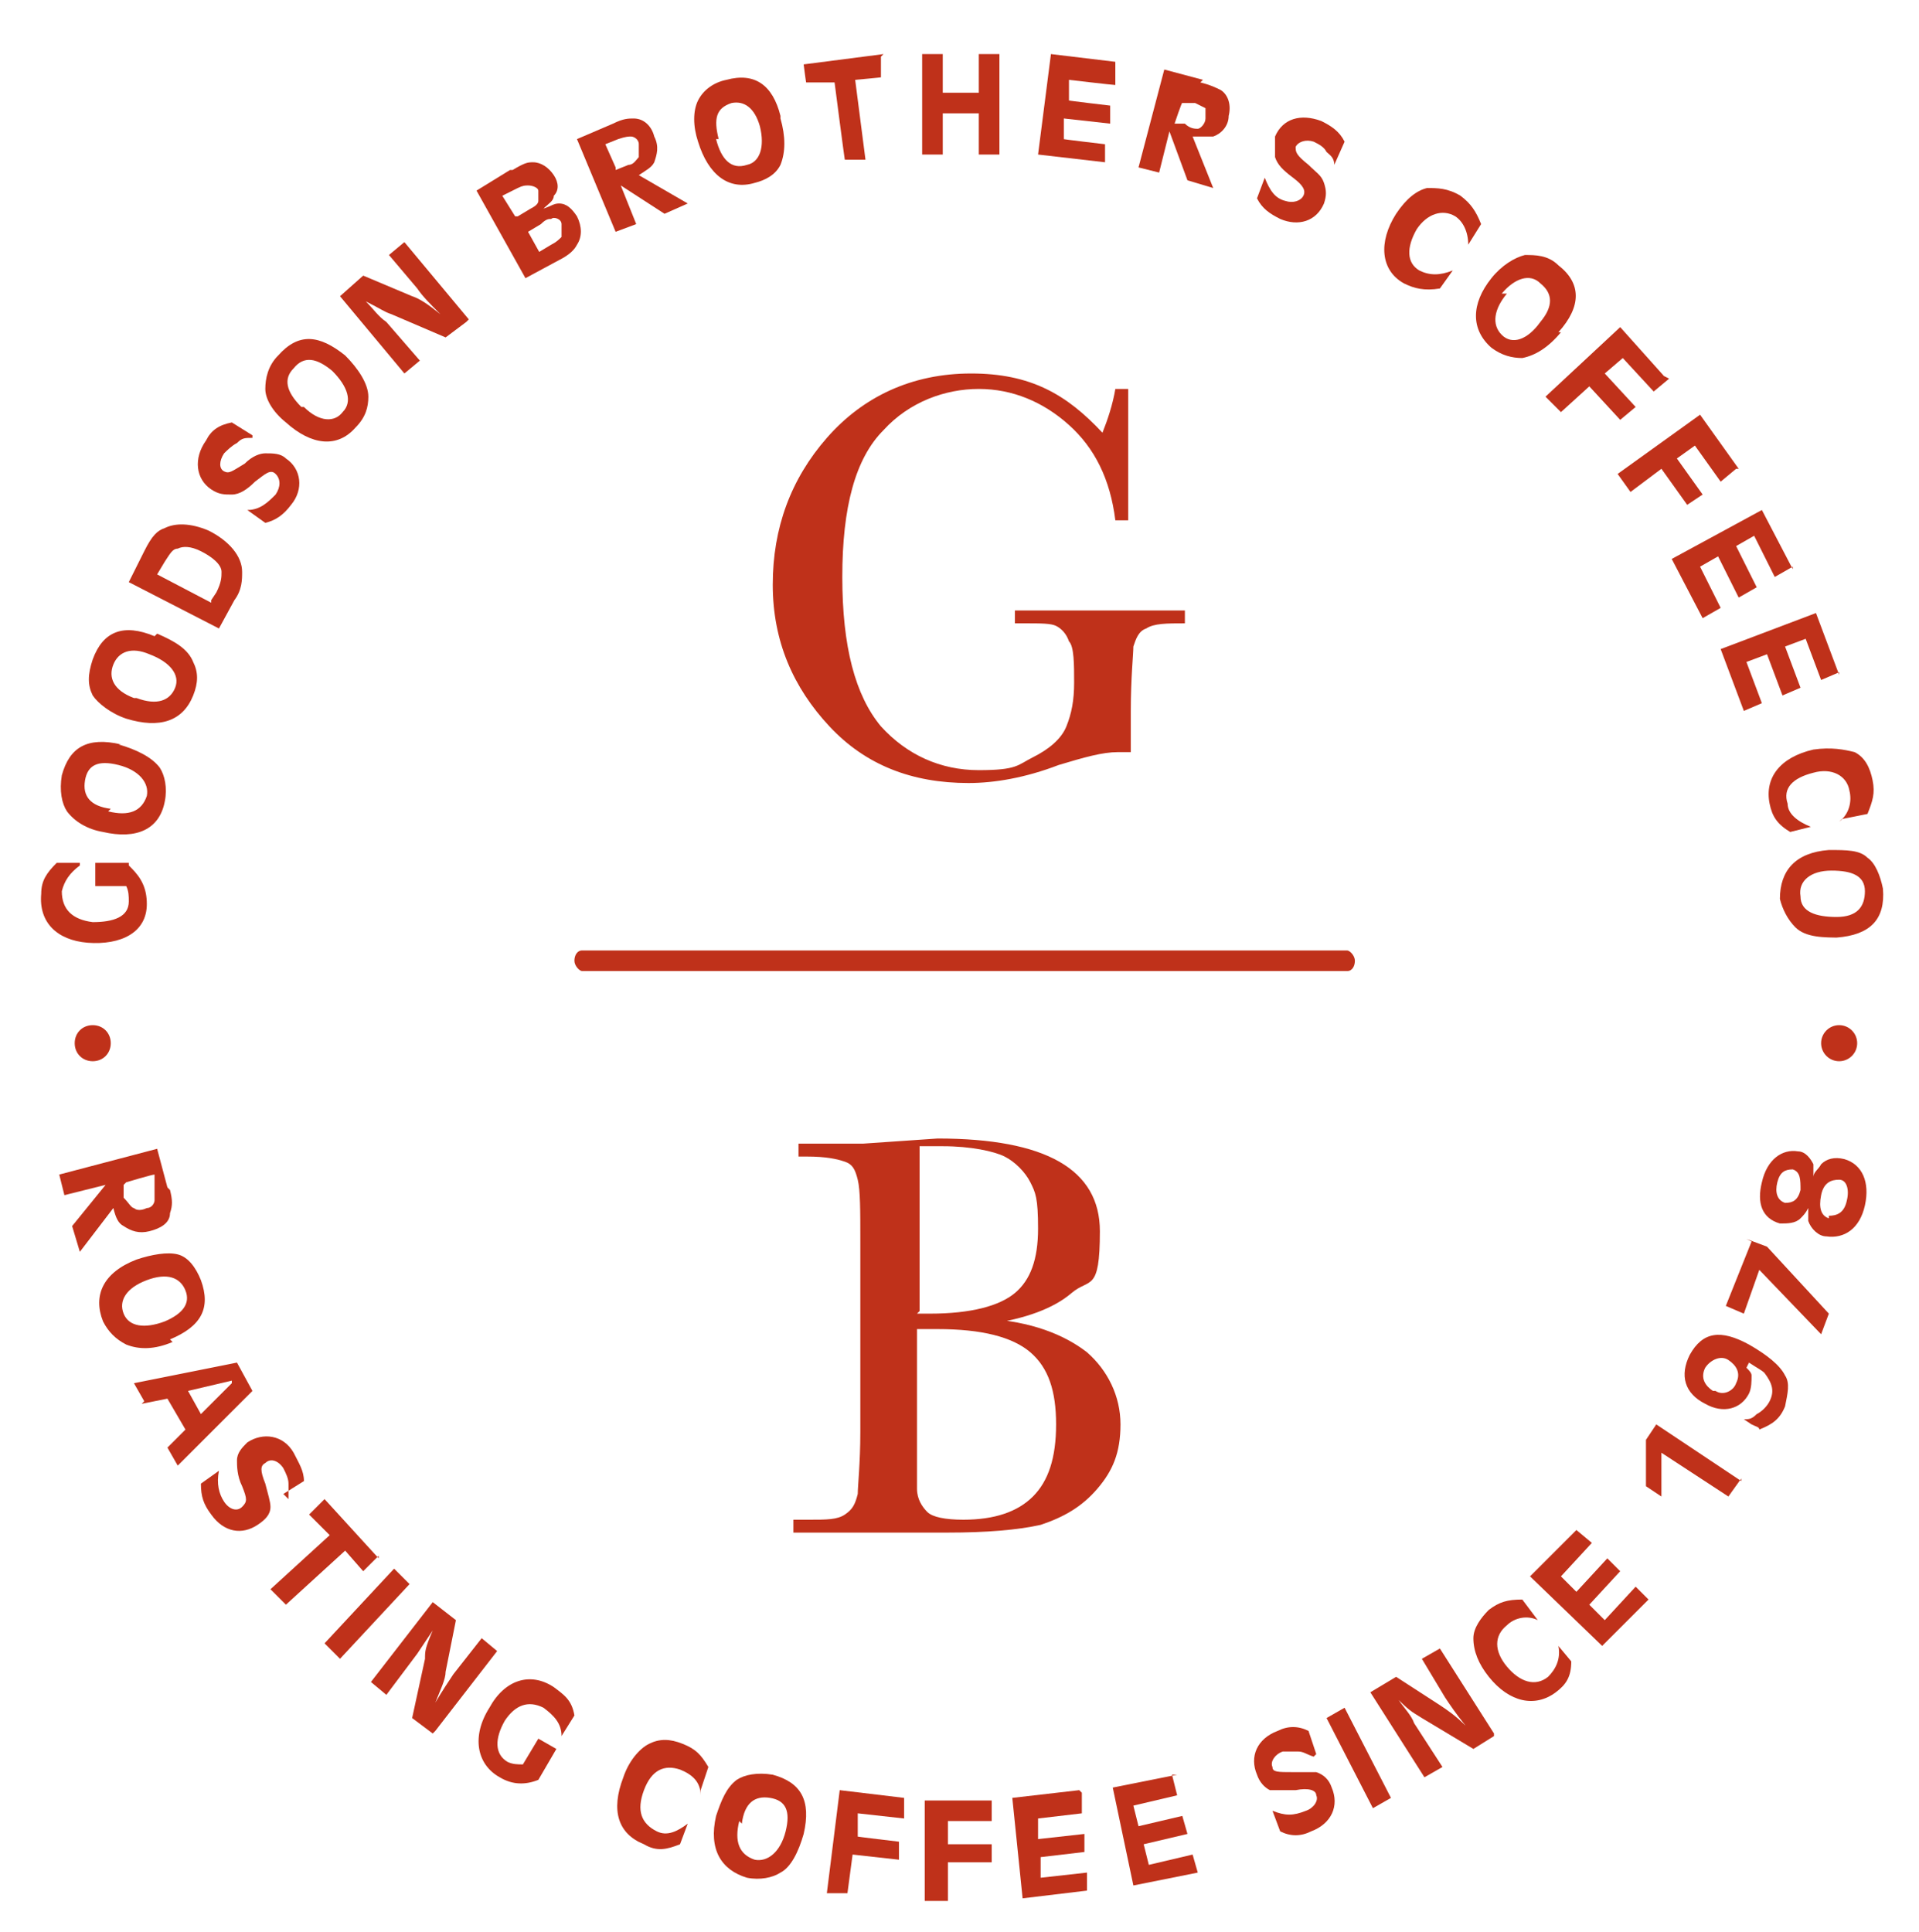 <svg viewBox="0 0 74.5 75" version="1.1" xmlns="http://www.w3.org/2000/svg" id="Layer_1">
  
  <defs>
    <style>
      .st0 {
        fill: #bf311a;
      }
    </style>
  </defs>
  <g>
    <path d="M5.1,33.7s0,0,0,0c.4.4.6.8.6,1.4,0,1.1-1,1.6-2.3,1.5-1.2-.1-1.9-.8-1.8-1.9,0-.5.2-.8.6-1.2h.9c0,0,0,.1,0,.1-.4.3-.6.6-.7,1,0,.7.4,1.1,1.2,1.2.8,0,1.4-.2,1.4-.8,0-.2,0-.4-.1-.6h-1.2c0-.1,0-.9,0-.9h1.3c0,.1,0,.1,0,.1Z" class="st0"></path>
    <path d="M4.6,28.9c.7.2,1.3.5,1.6.9.2.3.3.8.2,1.3-.2,1.1-1.1,1.5-2.4,1.2-.6-.1-1.1-.4-1.4-.8-.2-.3-.3-.8-.2-1.4.3-1.1,1-1.5,2.3-1.2h0ZM4.2,31.5c.8.2,1.3,0,1.5-.6.1-.5-.3-1-1.1-1.2-.8-.2-1.2,0-1.3.6-.1.6.2,1,1,1.1h0Z" class="st0"></path>
    <path d="M6.1,24.6c.7.3,1.2.6,1.4,1.1.2.4.2.8,0,1.3-.4,1-1.3,1.3-2.6.9-.6-.2-1.1-.6-1.3-.9-.2-.4-.2-.8,0-1.4.4-1.1,1.2-1.4,2.4-.9h0ZM5.3,27.1c.8.3,1.3.1,1.5-.4.2-.5-.2-1-1-1.3-.7-.3-1.2-.1-1.4.4-.2.5,0,1,.8,1.3h0Z" class="st0"></path>
    <path d="M5.6,21.4c.3-.6.5-.8.8-.9.4-.2,1-.2,1.7.1.8.4,1.3,1,1.3,1.6,0,.3,0,.7-.3,1.1l-.6,1.1-3.5-1.8.6-1.2h0ZM8.2,23.3l.2-.3c.2-.4.2-.6.2-.8,0-.3-.4-.6-.8-.8-.4-.2-.7-.2-.9-.1-.2,0-.3.2-.5.5l-.3.5,2.1,1.1h0Z" class="st0"></path>
    <path d="M9.8,17c-.3,0-.4,0-.6.2-.2.1-.4.3-.5.4-.2.3-.2.6,0,.7.2.1.3,0,.8-.3.3-.3.6-.4.8-.4.3,0,.6,0,.8.2.6.4.7,1.2.2,1.8-.3.4-.6.6-1,.7l-.7-.5c.5,0,.8-.3,1.1-.6.2-.3.2-.6,0-.8-.2-.2-.4,0-.8.3-.3.3-.6.5-.9.5-.3,0-.5,0-.8-.2-.6-.4-.7-1.2-.2-1.9.2-.4.5-.6,1-.7l.8.5h0Z" class="st0"></path>
    <path d="M13.4,13.8c.5.5.9,1.1.9,1.6,0,.4-.1.8-.5,1.2-.7.8-1.7.7-2.7-.2-.5-.4-.8-.9-.8-1.3,0-.4.1-.9.5-1.3.8-.9,1.6-.8,2.6,0h0ZM11.8,15.8c.6.6,1.2.6,1.5.2.4-.4.2-1-.4-1.6-.6-.5-1.1-.6-1.5-.1-.4.4-.3.9.3,1.5h0Z" class="st0"></path>
    <path d="M18.1,12.5l-.8.6-2.1-.9c-.3-.1-.4-.2-1-.5.3.3.5.6.8.8l1.3,1.5-.6.5-2.5-3,.9-.8,1.9.8c.3.1.6.3,1.1.7-.4-.4-.7-.7-.9-1l-1.1-1.3.6-.5,2.5,3h0Z" class="st0"></path>
    <path d="M19.9,6.6c.5-.3.6-.3.8-.3.3,0,.6.2.8.5.2.3.2.6,0,.8,0,.2-.2.3-.4.5.3-.1.4-.2.6-.2.3,0,.5.2.7.5.2.4.2.8,0,1.1-.1.2-.3.4-.7.6l-1.3.7-1.9-3.4,1.3-.8h0ZM20.1,8.4l.5-.3c.2-.1.3-.2.3-.3,0-.1,0-.3,0-.4,0-.1-.2-.2-.4-.2-.1,0-.2,0-.4.1l-.6.3.5.8h0ZM20.9,9.8l.5-.3c.2-.1.3-.2.4-.3,0-.1,0-.3,0-.5,0-.2-.3-.3-.4-.2-.1,0-.2,0-.4.2l-.5.3.5.9h0Z" class="st0"></path>
    <path d="M23.8,4.8c.4-.2.6-.2.8-.2.4,0,.7.3.8.7.2.4.1.7,0,1-.1.2-.3.3-.6.5l1.9,1.1-.9.4-1.7-1.1.6,1.5-.8.3-1.5-3.6,1.4-.6h0ZM23.9,6.6l.5-.2c.2,0,.3-.2.4-.3,0-.1,0-.3,0-.5,0-.2-.2-.3-.3-.3-.1,0-.2,0-.5.1l-.5.2.4.9h0Z" class="st0"></path>
    <path d="M30.3,4.6c.2.7.2,1.3,0,1.8-.2.4-.6.6-1,.7-1,.3-1.8-.3-2.2-1.6-.2-.6-.2-1.2,0-1.6.2-.4.6-.7,1.1-.8,1.1-.3,1.8.2,2.1,1.4h0ZM27.8,5.4c.2.8.6,1.2,1.2,1,.5-.1.7-.7.5-1.5-.2-.7-.6-1-1.1-.9-.6.2-.7.6-.5,1.4h0Z" class="st0"></path>
    <path d="M34.2,2.2v.8c.1,0-1,.1-1,.1l.4,3.1h-.8c0,.1-.4-3-.4-3h-1.1c0,.1-.1-.7-.1-.7l3.1-.4h0Z" class="st0"></path>
    <path d="M38,3.6v-1.5s.8,0,.8,0v3.9s-.8,0-.8,0v-1.6s-1.4,0-1.4,0v1.6s-.8,0-.8,0v-3.9s.8,0,.8,0v1.5s1.4,0,1.4,0h0Z" class="st0"></path>
    <path d="M43.3,2.5v.8c-.1,0-1.8-.2-1.8-.2v.8c-.1,0,1.6.2,1.6.2v.7c0,0-1.8-.2-1.8-.2v.8c-.1,0,1.6.2,1.6.2v.7c0,0-2.6-.3-2.6-.3l.5-3.9,2.5.3Z" class="st0"></path>
    <path d="M46.6,3.2c.4.1.6.2.8.3.3.2.4.6.3,1,0,.4-.3.7-.6.8-.2,0-.4,0-.8,0l.8,2-1-.3-.7-1.9-.4,1.6-.8-.2,1-3.8,1.5.4h0ZM45.5,4.8h.5c.2.2.4.2.5.2.1,0,.3-.2.3-.4,0-.2,0-.3,0-.4,0,0-.2-.1-.4-.2h-.5c0-.1-.3.8-.3.8h0Z" class="st0"></path>
    <path d="M51.8,6.4c0-.3-.2-.4-.3-.5-.1-.2-.3-.3-.5-.4-.3-.1-.6,0-.7.2,0,.2,0,.3.5.7.3.3.5.4.6.7.1.3.1.5,0,.8-.3.7-1,.9-1.7.6-.4-.2-.7-.4-.9-.8l.3-.8c.2.5.4.8.8.9.3.1.6,0,.7-.2.1-.2,0-.4-.4-.7-.4-.3-.6-.5-.7-.8,0-.3,0-.5,0-.8.3-.7,1-.9,1.8-.6.4.2.7.4.9.8l-.4.9h0Z" class="st0"></path>
    <path d="M57,9.5h0c0-.5-.2-.9-.5-1.1-.5-.3-1.1-.1-1.5.5-.4.7-.4,1.3.1,1.6.4.2.8.2,1.3,0h0s-.5.7-.5.7c-.6.1-1,0-1.4-.2-.9-.5-1-1.6-.3-2.7.4-.6.8-.9,1.2-1,.4,0,.8,0,1.3.3.4.3.6.6.8,1.1l-.5.8h0Z" class="st0"></path>
    <path d="M60.6,12.9c-.5.6-1,.9-1.5,1-.4,0-.8-.1-1.2-.4-.8-.7-.8-1.7,0-2.7.4-.5.9-.8,1.3-.9.4,0,.9,0,1.3.4.9.7.9,1.6,0,2.6h0ZM58.5,11.4c-.5.6-.6,1.2-.2,1.6.4.4,1,.2,1.5-.5.5-.6.5-1.1,0-1.5-.4-.4-1-.2-1.5.4h0Z" class="st0"></path>
    <path d="M64.8,14.7l-.6.5-1.2-1.3-.7.6,1.2,1.3-.6.5-1.2-1.3-1.1,1-.6-.6,2.9-2.7,1.7,1.9h0Z" class="st0"></path>
    <path d="M67.4,18.2l-.6.5-1-1.4-.7.5,1,1.4-.6.4-1-1.4-1.2.9-.5-.7,3.2-2.3,1.5,2.1h0Z" class="st0"></path>
    <path d="M69.6,22l-.7.4-.8-1.6-.7.4.8,1.6-.7.4-.8-1.6-.7.4.8,1.6-.7.4-1.2-2.3,3.5-1.9,1.2,2.3h0Z" class="st0"></path>
    <path d="M71.4,26.1l-.7.3-.6-1.6-.8.3.6,1.6-.7.3-.6-1.6-.8.3.6,1.6-.7.3-.9-2.4,3.7-1.4.9,2.4h0Z" class="st0"></path>
    <path d="M71.4,31.9h0c.4-.3.5-.8.4-1.2-.1-.6-.7-.9-1.4-.7-.8.2-1.2.6-1,1.2,0,.4.4.7.9.9h0s-.8.2-.8.2c-.5-.3-.7-.6-.8-1.1-.2-1,.4-1.8,1.7-2.1.7-.1,1.2,0,1.6.1.4.2.6.6.7,1.1.1.5,0,.8-.2,1.3l-1,.2h0Z" class="st0"></path>
    <path d="M71.5,36.4c-.7,0-1.4,0-1.8-.4-.3-.3-.5-.7-.6-1.1,0-1.1.6-1.8,1.9-1.9.7,0,1.2,0,1.5.3.3.2.5.7.6,1.2.1,1.2-.5,1.8-1.8,1.9h0ZM71.1,33.8c-.8,0-1.3.4-1.2,1,0,.6.6.8,1.4.8.8,0,1.1-.4,1.1-1,0-.6-.5-.8-1.3-.8h0Z" class="st0"></path>
  </g>
  <g>
    <path d="M6.6,46.2c.1.4.1.6,0,.9,0,.4-.4.6-.8.7-.4.1-.7,0-1-.2-.2-.1-.3-.3-.4-.7l-1.3,1.7-.3-1,1.3-1.6-1.6.4-.2-.8,3.8-1,.4,1.5ZM4.8,46v.5c.2.2.3.4.4.4.1.1.3.1.5,0,.2,0,.3-.2.3-.3,0-.1,0-.2,0-.5v-.5c-.1,0-1.1.3-1.1.3h0Z" class="st0"></path>
    <path d="M6.7,52.1c-.7.3-1.3.3-1.8.1-.4-.2-.7-.5-.9-.9-.4-1,0-1.9,1.3-2.4.6-.2,1.2-.3,1.6-.2.4.1.7.5.9,1,.4,1.1,0,1.8-1.2,2.3h0ZM5.7,49.7c-.8.3-1.1.8-.9,1.3.2.5.8.6,1.6.3.7-.3,1-.7.8-1.2-.2-.5-.7-.7-1.5-.4h0Z" class="st0"></path>
    <path d="M5.6,54.4l-.4-.7,4-.8.6,1.1-2.9,2.9-.4-.7.7-.7-.7-1.2-1,.2h0ZM9,53.6l-1.7.4.5.9,1.2-1.2h0Z" class="st0"></path>
    <path d="M11.2,58.2c0-.3,0-.4,0-.6,0-.2-.1-.4-.2-.6-.2-.3-.5-.4-.7-.2-.2.1-.2.3,0,.8.1.4.2.7.2.9,0,.3-.2.5-.5.7-.6.4-1.3.3-1.8-.4-.3-.4-.4-.7-.4-1.2l.7-.5c-.1.5,0,.9.2,1.2.2.3.5.4.7.2.2-.2.2-.3,0-.8-.2-.4-.2-.8-.2-1,0-.3.2-.5.4-.7.6-.4,1.4-.3,1.8.4.2.4.4.7.4,1.1l-.8.5h0Z" class="st0"></path>
    <path d="M14.7,60.4l-.6.6-.7-.8-2.3,2.1-.6-.6,2.3-2.1-.8-.8.6-.6,2.1,2.3h0Z" class="st0"></path>
    <path d="M15.9,61.5l-2.7,2.9-.6-.6,2.7-2.9.6.6h0Z" class="st0"></path>
    <path d="M16.8,67.3l-.8-.6.5-2.3c0-.3,0-.4.3-1.1-.2.3-.4.6-.6.9l-1.2,1.6-.6-.5,2.4-3.1.9.7-.4,2c0,.3-.2.7-.4,1.2.3-.5.5-.8.7-1.1l1.1-1.4.6.5-2.4,3.1h0Z" class="st0"></path>
    <path d="M20.9,69.1s0,0,0,0c-.5.2-1,.2-1.5-.1-.9-.5-1.1-1.6-.4-2.7.6-1.1,1.6-1.4,2.5-.8.4.3.7.5.8,1.1l-.5.8h0c0-.5-.3-.8-.7-1.1-.6-.3-1.1-.1-1.5.5-.4.7-.4,1.3.1,1.6.2.1.4.1.6.1l.6-1,.7.4-.7,1.2h0Z" class="st0"></path>
    <path d="M27.2,69.7h0c0-.5-.3-.8-.8-1-.6-.2-1.1,0-1.4.8-.3.8-.1,1.3.5,1.6.4.2.8,0,1.2-.3h0s-.3.8-.3.8c-.5.2-.9.3-1.4,0-1-.4-1.3-1.3-.8-2.6.2-.6.6-1.1,1-1.3.4-.2.8-.2,1.3,0,.5.2.7.4,1,.9l-.3.9h0Z" class="st0"></path>
    <path d="M31.2,71.2c-.2.7-.5,1.3-.9,1.5-.3.2-.8.3-1.3.2-1-.3-1.5-1.1-1.2-2.4.2-.6.4-1.1.8-1.4.3-.2.8-.3,1.4-.2,1.1.3,1.5,1,1.2,2.3h0ZM28.7,70.7c-.2.8,0,1.3.6,1.5.5.1,1-.3,1.2-1.1.2-.8,0-1.2-.6-1.3-.6-.1-1,.2-1.1,1h0Z" class="st0"></path>
    <path d="M35.1,69.8v.8c0,0-1.8-.2-1.8-.2v.9c-.1,0,1.6.2,1.6.2v.7c0,0-1.8-.2-1.8-.2l-.2,1.5h-.8c0,0,.5-4,.5-4l2.5.3h0Z" class="st0"></path>
    <path d="M38.5,69.9v.8s-1.7,0-1.7,0v.9s1.7,0,1.7,0v.7s-1.7,0-1.7,0v1.5s-.9,0-.9,0v-3.9s2.6,0,2.6,0h0Z" class="st0"></path>
    <path d="M42,69.6v.8c0,0-1.7.2-1.7.2v.8c0,0,1.8-.2,1.8-.2v.7c0,0-1.7.2-1.7.2v.8c0,0,1.8-.2,1.8-.2v.7c0,0-2.5.3-2.5.3l-.4-3.9,2.6-.3h0Z" class="st0"></path>
    <path d="M45.5,68.9l.2.8-1.7.4.2.8,1.7-.4.2.7-1.7.4.2.8,1.7-.4.2.7-2.5.5-.8-3.8,2.5-.5h0Z" class="st0"></path>
    <path d="M51,68.2c-.3-.1-.4-.2-.6-.2-.2,0-.4,0-.6,0-.3.1-.5.4-.4.6,0,.2.2.2.8.2.4,0,.7,0,.9,0,.3.1.5.3.6.6.3.7,0,1.4-.8,1.7-.4.2-.8.2-1.2,0l-.3-.8c.5.2.8.2,1.3,0,.3-.1.5-.4.4-.6,0-.2-.3-.3-.8-.2-.5,0-.8,0-1,0-.2-.1-.4-.3-.5-.6-.3-.7,0-1.4.8-1.7.4-.2.8-.2,1.2,0l.3.9h0Z" class="st0"></path>
    <path d="M52.2,66.3l1.8,3.5-.7.4-1.8-3.5.7-.4Z" class="st0"></path>
    <path d="M58,67.4l-.8.5-2-1.2c-.3-.2-.4-.2-.9-.7.2.3.5.6.6.9l1.1,1.7-.7.4-2.1-3.3,1-.6,1.7,1.1c.3.2.6.4,1,.8-.4-.5-.6-.8-.8-1.1l-.9-1.5.7-.4,2.1,3.3h0Z" class="st0"></path>
    <path d="M59.7,62.9h0c-.4-.2-.9-.1-1.2.2-.5.4-.5,1,0,1.6.5.6,1.1.8,1.6.4.3-.3.5-.7.4-1.2h0s.5.6.5.6c0,.6-.2.9-.6,1.2-.8.6-1.8.4-2.6-.6-.4-.5-.6-1-.6-1.5,0-.4.3-.8.6-1.1.4-.3.7-.4,1.3-.4l.6.8h0Z" class="st0"></path>
    <path d="M61.2,59.4l.6.5-1.2,1.3.6.6,1.2-1.3.5.5-1.2,1.3.6.6,1.2-1.3.5.5-1.8,1.8-2.8-2.7,1.8-1.8h0Z" class="st0"></path>
    <path d="M67.6,57.4l-.5.7-2.6-1.7s0,0,0,.1h0c0,0,0,.1,0,.2v1.4s-.6-.4-.6-.4v-1.8s.4-.6.4-.6l3.3,2.2h0Z" class="st0"></path>
    <path d="M67.8,53.1c.1.1.2.2.2.3,0,.2,0,.5-.1.7-.3.6-1,.8-1.7.4-.8-.4-1-1.1-.6-1.9.5-.9,1.2-1,2.3-.4.7.4,1.2.8,1.4,1.2.2.3.1.7,0,1.2-.2.5-.5.7-1,.9,0-.1-.1-.1-.3-.2,0,0,0,0-.3-.2h0c.2,0,.3,0,.5-.2.2-.1.4-.3.5-.5.2-.4.1-.7-.2-1.1-.1-.1-.3-.2-.6-.4h0s0,0,0,0ZM66.6,54c.3.2.7,0,.8-.3.2-.4,0-.7-.3-.9-.3-.2-.7,0-.9.3-.2.4,0,.7.3.9h0Z" class="st0"></path>
    <path d="M67.8,48.1l.8.3,2.4,2.6-.3.8-2.4-2.5-.6,1.7-.7-.3,1-2.5h0Z" class="st0"></path>
    <path d="M70.4,45.7c0-.2.2-.3.3-.5.2-.2.5-.3.9-.2.7.2,1,.9.8,1.8-.2.9-.8,1.3-1.5,1.2-.3,0-.6-.3-.7-.6,0-.2,0-.3,0-.5h0c-.1.2-.2.3-.3.4-.2.2-.5.2-.8.2-.7-.2-.9-.8-.7-1.6.2-.9.8-1.3,1.4-1.2.3,0,.5.3.6.5,0,.2,0,.3,0,.5h0s0,0,0,0ZM69.3,46.7c.3,0,.5-.1.6-.5,0-.4,0-.7-.3-.8-.3,0-.5.1-.6.5-.1.4,0,.7.3.8h0ZM71,47.2c.3,0,.6-.1.7-.6.1-.4,0-.8-.3-.8-.3,0-.6.1-.7.6-.1.5,0,.8.3.9h0Z" class="st0"></path>
  </g>
  <circle r=".7" cy="40.5" cx="71.4" class="st0"></circle>
  <path d="M4.3,40.5c0,.4-.3.7-.7.7s-.7-.3-.7-.7.3-.7.7-.7.7.3.7.7Z" class="st0"></path>
  <path d="M26.2,76.1c-.1,0-.2-.1-.3-.2.1,0,.2.1.3.2Z" class="st0"></path>
  <path d="M26.6,76.3h0s0,0,0,0c0,0,0,0,0,0Z" class="st0"></path>
  <path d="M52.3,36.9h-29.7c-.2,0-.3.2-.3.4s.2.4.3.4h29.7c.2,0,.3-.2.3-.4s-.2-.4-.3-.4Z" class="st0"></path>
  <path d="M39.4,23.7h6.6v.5c-.7,0-1.2,0-1.5.2-.3.1-.4.4-.5.7,0,.3-.1,1.2-.1,2.5v1.6c-.2,0-.3,0-.5,0-.6,0-1.3.2-2.3.5-1.3.5-2.5.7-3.5.7-2.2,0-4-.7-5.4-2.2s-2.2-3.3-2.2-5.5.7-4.1,2.1-5.7c1.4-1.6,3.3-2.5,5.6-2.5s3.7.8,5.1,2.3c.2-.5.4-1.1.5-1.7h.5v5.1h-.5c-.2-1.6-.8-2.8-1.8-3.7s-2.2-1.4-3.5-1.4-2.7.5-3.7,1.6c-1.1,1.1-1.6,3-1.6,5.7s.5,4.6,1.5,5.8c1,1.1,2.3,1.7,3.8,1.7s1.5-.2,2.1-.5c.6-.3,1.1-.7,1.3-1.2.2-.5.3-1,.3-1.7s0-1.4-.2-1.6c-.1-.3-.3-.5-.5-.6s-.6-.1-1.2-.1h-.4v-.5h0Z" class="st0"></path>
  <path d="M38.3,51.2c1.7.1,3,.6,3.9,1.3.8.7,1.3,1.7,1.3,2.8s-.3,1.8-.9,2.5c-.6.7-1.3,1.1-2.2,1.4-.9.2-2.1.3-3.6.3h-6v-.5h.6c.7,0,1.1,0,1.4-.2.3-.2.4-.4.5-.8,0-.3.1-1.2.1-2.4v-7.4c0-1.2,0-2-.1-2.4s-.2-.6-.5-.7-.7-.2-1.5-.2h-.3v-.5h2.5c0,0,2.9-.2,2.9-.2,4.2,0,6.3,1.2,6.3,3.6s-.4,1.8-1.1,2.4c-.7.6-1.8,1-3.2,1.2h0ZM35.6,51c.2,0,.3,0,.5,0,1.6,0,2.7-.3,3.3-.8.6-.5.9-1.3.9-2.5s-.1-1.4-.3-1.8c-.2-.4-.6-.8-1-1s-1.3-.4-2.4-.4-.6,0-.9,0v6.4h0ZM35.6,51.6v3.4c0,1.4,0,2.4,0,2.8,0,.4.2.7.4.9s.7.3,1.4.3c1.2,0,2.1-.3,2.7-.9.6-.6.9-1.5.9-2.8s-.3-2.2-1-2.8c-.7-.6-1.9-.9-3.6-.9s-.6,0-.9,0h0Z" class="st0"></path>
</svg>